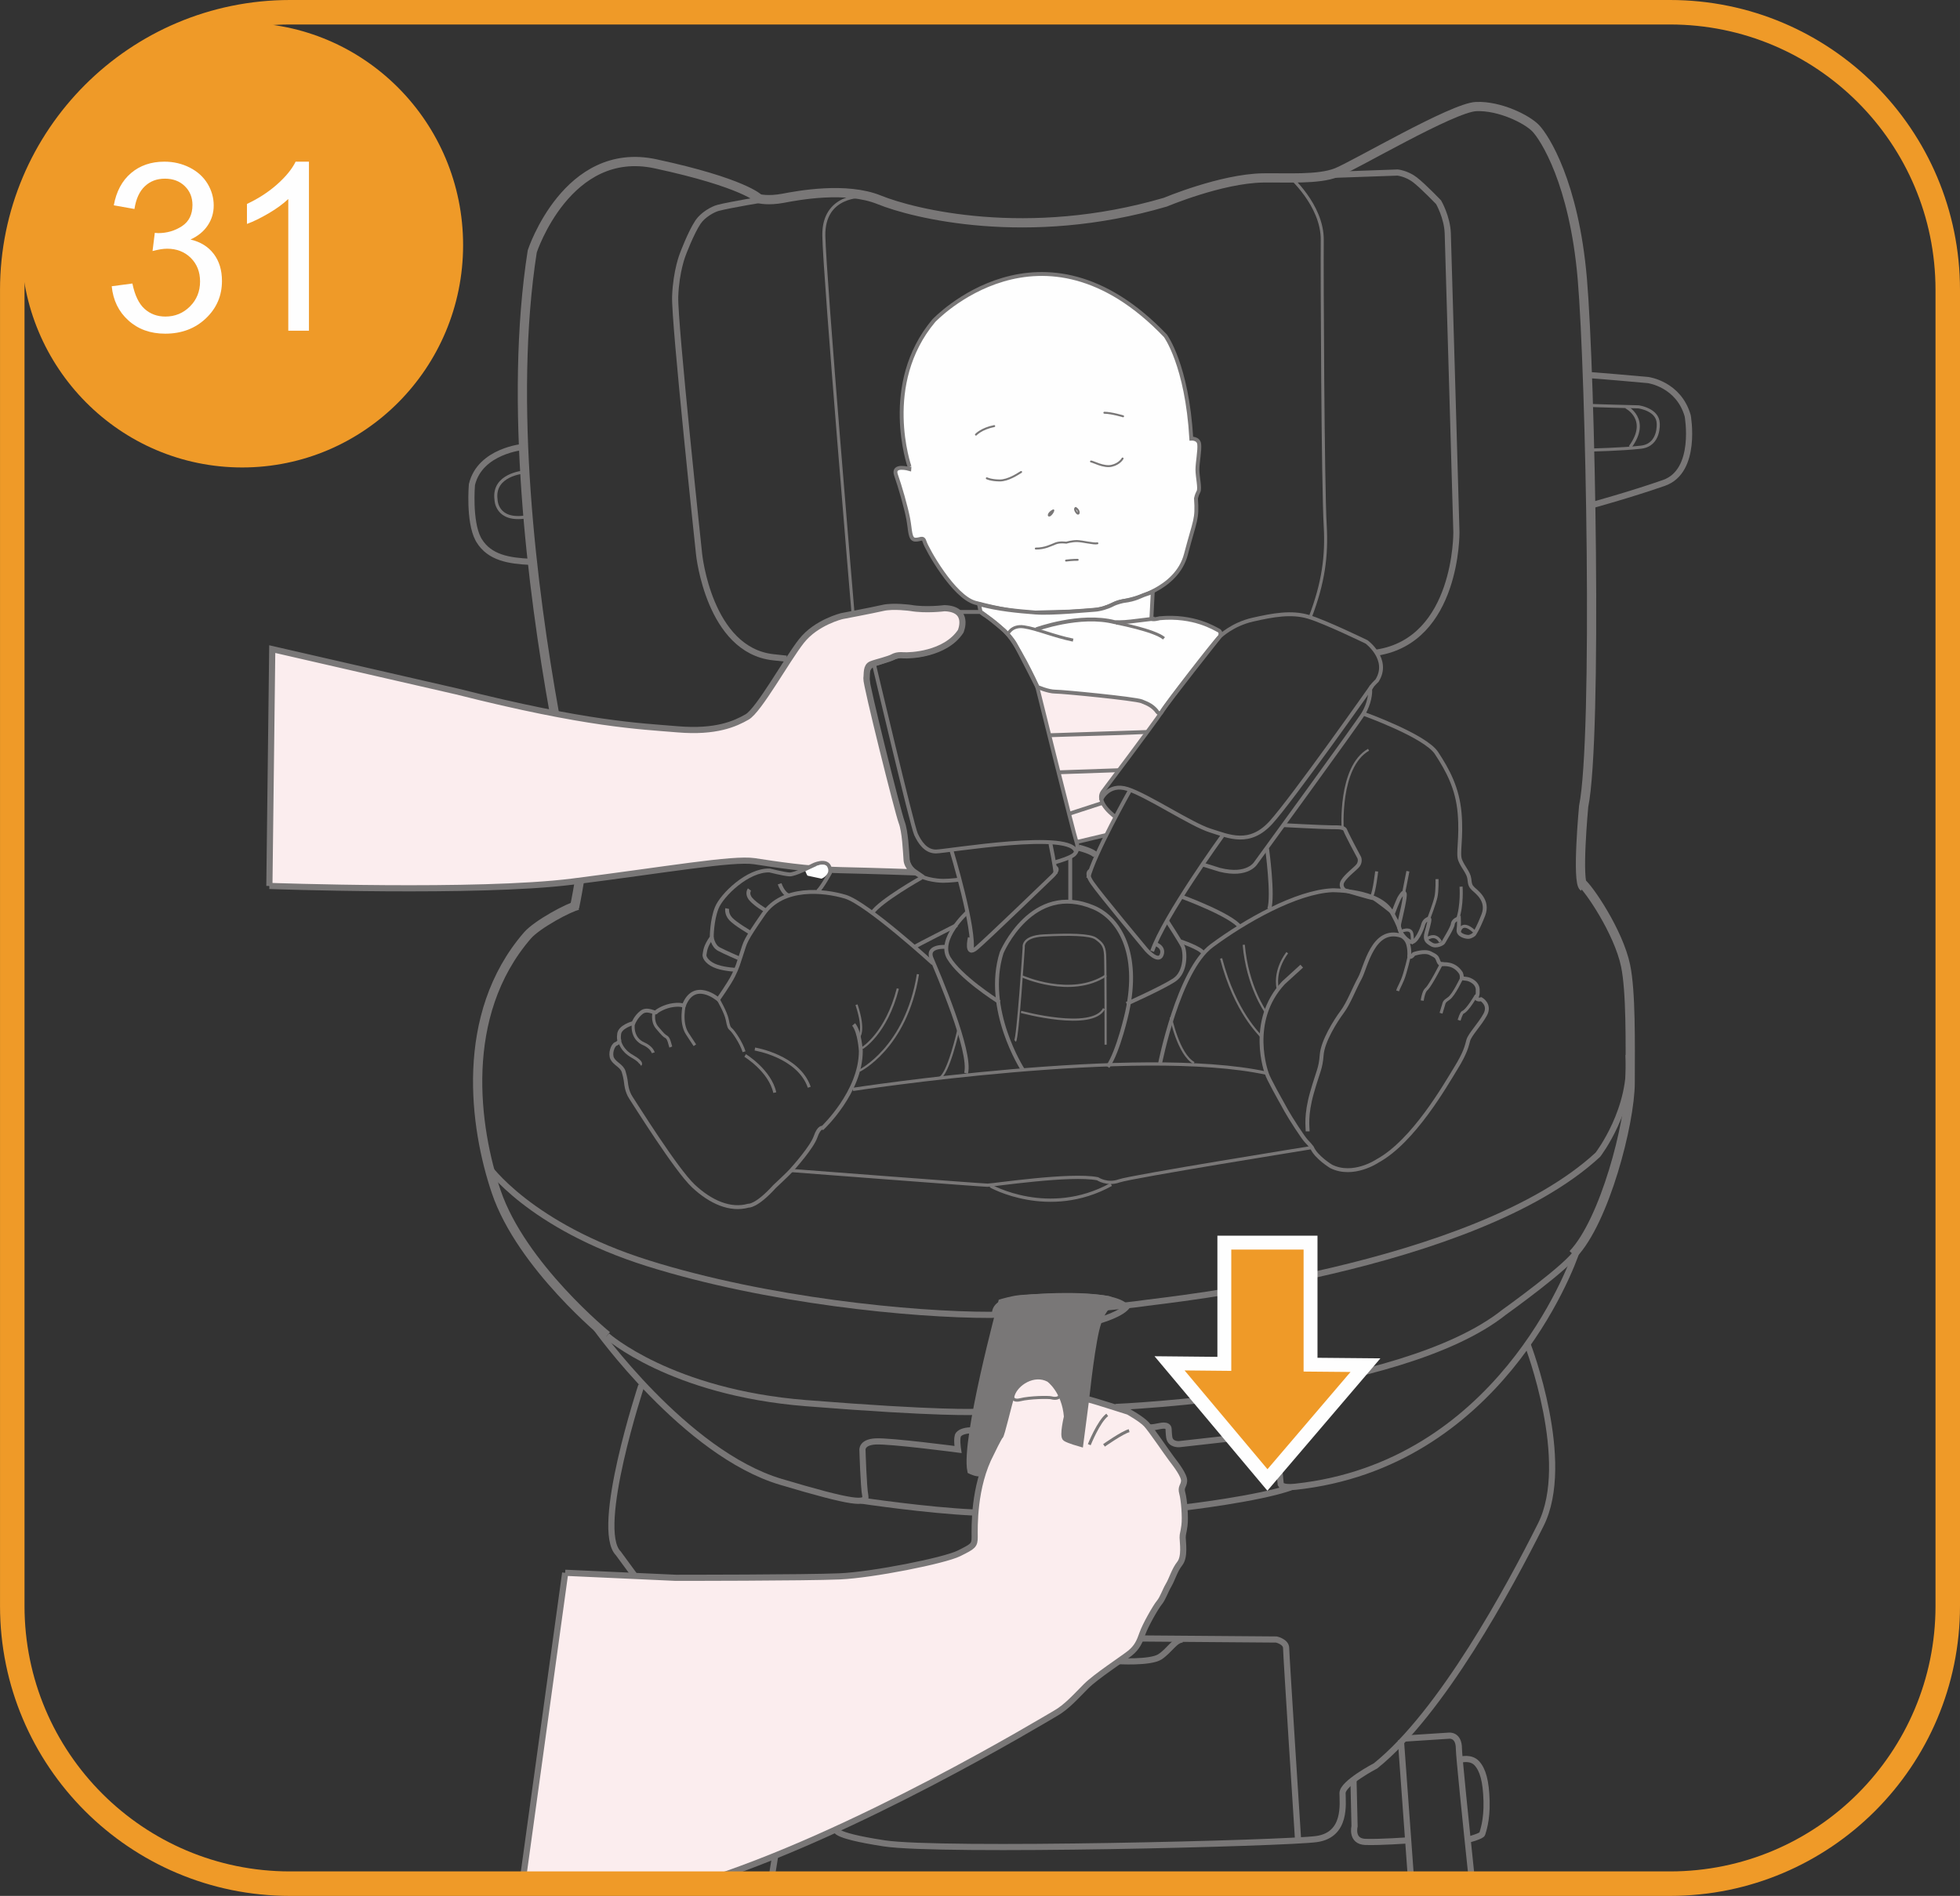 <?xml version="1.0" encoding="UTF-8"?>
<!DOCTYPE svg PUBLIC "-//W3C//DTD SVG 1.1//EN" "http://www.w3.org/Graphics/SVG/1.1/DTD/svg11.dtd">
<!-- Creator: CorelDRAW 2018 (64-Bit) -->
<svg xmlns="http://www.w3.org/2000/svg" xml:space="preserve" width="35.283mm" height="34.138mm" version="1.1" style="shape-rendering:geometricPrecision; text-rendering:geometricPrecision; image-rendering:optimizeQuality; fill-rule:evenodd; clip-rule:evenodd"
viewBox="0 0 1024.31 991.07"
 xmlns:xlink="http://www.w3.org/1999/xlink">
 <rect x="0" y="0" width="1024.31" height="991.07" fill="#333333" stroke="none"/>
 <defs>
  <style type="text/css">
   <![CDATA[
    .str8 {stroke:#EF9A28;stroke-width:12.8;stroke-miterlimit:4}
    .str9 {stroke:#FEFEFE;stroke-width:7.26;stroke-miterlimit:4}
    .str2 {stroke:#797777;stroke-width:1.58;stroke-miterlimit:4}
    .str3 {stroke:#797777;stroke-width:1.61;stroke-miterlimit:4}
    .str7 {stroke:#797777;stroke-width:1.69;stroke-miterlimit:4}
    .str1 {stroke:#797777;stroke-width:3.22;stroke-miterlimit:4}
    .str0 {stroke:#797777;stroke-width:4.83;stroke-miterlimit:4}
    .str6 {stroke:#797777;stroke-width:1.13;stroke-miterlimit:4}
    .str4 {stroke:#797777;stroke-width:2.03;stroke-miterlimit:4}
    .str5 {stroke:#797777;stroke-width:1.02;stroke-linecap:round;stroke-linejoin:round;stroke-miterlimit:4}
    .fil1 {fill:none;fill-rule:nonzero}
    .fil2 {fill:#FEFEFE;fill-rule:nonzero}
    .fil4 {fill:#EF9A28;fill-rule:nonzero}
    .fil0 {fill:#FBEDEE;fill-rule:nonzero}
    .fil3 {fill:#797777;fill-rule:nonzero}
   ]]>
  </style>
 </defs>
 <g id="Слой_x0020_1">
  <path class="fil0" d="M542.61 361.54c0,0 -0.14,-2.25 1.97,-1.55 2.11,0.7 6.76,2.11 10.7,1.97 3.94,-0.14 38.58,3.66 40.55,4.22 1.97,0.56 12.11,5.77 9.01,9.56 -3.1,3.8 -16.61,22.09 -16.61,22.09l-12.01 16.13c0,0 -0.66,2.58 -0.52,3.7 0.14,1.12 2.53,5.21 3.24,5.77 0.7,0.56 3.8,2.95 3.24,5.21 -0.56,2.25 -1.41,6.61 -6.76,8.3 -5.35,1.69 -12.11,4.22 -13.24,0.84 -1.13,-3.38 -19.57,-76.25 -19.57,-76.25z"/>
  <path class="fil1 str0" d="M826.45 461.43c3.66,2.6 19.41,25.67 23.09,43.34 2.82,13.51 2.46,40.11 2.4,61.25 -0.06,21.13 -13.37,72.32 -29.93,89.65"/>
  <path class="fil1 str0" d="M289.69 372.64c-11.54,-64.39 -23.92,-162.24 -11.53,-241.25 0,0 18.23,-55.7 64.41,-45.76 46.19,9.94 54.11,18.23 54.11,18.23 0,0 4.69,1.27 12.52,-0.21 7.83,-1.48 32.99,-6.23 50.33,0.83 17.34,7.05 77.34,22.41 149.57,1.18 0,0 29.06,-12.26 50.82,-12.65 12.46,-0.22 29,1.01 38.55,-2.78 9.55,-3.79 60.68,-34.01 72.96,-34.53 12.29,-0.52 26.64,6.61 31.18,11.39 4.55,4.78 19.98,28.34 24.31,78.62 4.32,50.29 8.02,239.54 0.71,275.81 0,0 -3.71,39.54 -0.05,42.15"/>
  <path class="fil1 str0" d="M300.25 474.37c0,0 1.32,-6.22 2.47,-13.4"/>
  <path class="fil1 str0" d="M317.24 698.24c0,0 -44.69,-36.31 -57.92,-75.3 -11.26,-33.2 -19.71,-92.29 16.33,-133.94 5.04,-5.82 21.85,-14.86 26.47,-15.76"/>
  <path class="fil1 str1" d="M400.48 103.91c0,0 -18.97,3.12 -25.16,4.74 -2.85,0.75 -7.97,3.64 -10.53,7.43 -3.71,5.52 -7.92,16.79 -7.92,16.79 0,0 -3.53,8.66 -4.02,22.14 -0.48,13.48 12.51,134.79 12.51,134.79 0,0 5.17,50.15 38.78,53.78 2.37,0.26 4.65,0.5 6.85,0.74"/>
  <path class="fil1 str2" d="M451.14 102.62c0,0 -20.98,-1.12 -20.6,20.63 0.39,21.75 15.2,196.64 15.2,196.64"/>
  <path class="fil1 str1" d="M694.89 91.44l35.5 -1.25c0,0 4.81,0.48 9.16,3.88 4.35,3.39 12.28,11.68 12.28,11.68 0,0 4.48,7.75 4.78,16.2 0.3,8.45 4.52,156.32 4.52,156.32 0,0 0.55,56.36 -41.63,62.88"/>
  <path class="fil1 str2" d="M673.51 91.85c0,0 17.69,15.24 17.51,33.65 -0.17,18.41 0.33,128.24 1.55,149.34 0.9,15.62 -0.92,29.81 -7.87,47.88"/>
  <path class="fil1 str1" d="M273.74 233.58c0,0 -22.89,1.91 -27.11,19.75 0,0 -1.65,19.05 3.28,28.41 0.15,0.29 0.31,0.57 0.48,0.85 5.51,8.99 15.64,10.58 26.75,11.1"/>
  <path class="fil1 str3" d="M273.7 246.78c0,0 -16.28,1.32 -14.47,14.41 0,0 0.02,11.59 15.89,8.99"/>
  <path class="fil1 str1" d="M828.79 196.03c1.25,-0.21 32.55,2.65 32.55,2.65 0,0 15.95,2.09 20.67,18.69 0,0 5.24,28.88 -12.41,35.06 -17.66,6.18 -38.49,11.87 -38.49,11.87"/>
  <path class="fil1 str3" d="M830.65 211.91c0.79,0.13 25.65,0.77 25.65,0.77 0,0 10.1,1.31 10.3,8.66 0,0 0.95,11.26 -9,12.42 -9.95,1.16 -26.82,1.5 -26.82,1.5"/>
  <path class="fil1 str3" d="M849.78 212.73c0,0 12.84,6.35 2.14,20.94"/>
  <path class="fil1 str1" d="M254.82 609.43c0,0 21.77,31.47 83.83,50.95 62.05,19.47 137.92,27.01 179.17,26.96l3.83 -0.21"/>
  <path class="fil1 str1" d="M519.99 687.27c0.19,-1.19 -1.32,-7.12 14.79,-8.66 16.11,-1.54 44.73,-2.35 52.72,3.78"/>
  <path class="fil1 str1" d="M578.39 683.4c0,0 13.21,-1.19 21.13,-2.39 7.92,-1.2 170.82,-17.58 235.54,-77.39 0,0 18.71,-24.18 16.06,-52.25"/>
  <path class="fil1 str1" d="M317.24 698.24c0,0 33.08,29.58 103.81,35.23 70.74,5.65 89.17,4.56 89.17,4.56"/>
  <path class="fil1 str1" d="M582.97 735.49c0,0 148.54,-6.02 203.1,-49.53 0,0 34.83,-24.91 38.11,-31.99"/>
  <path class="fil1 str1" d="M600.9 746.18c3.6,0.08 7.08,-1.74 9.01,-0.56 1.23,0.75 0.56,1.47 1.13,5.63 0.57,4.16 5.35,3.66 5.35,3.66l46.79 -5.26c0,0 4.74,-1.7 4.46,2.73 -0.29,4.43 1.69,23.64 1.69,23.64 0,0 0.72,1.91 7.55,1.18 105.65,-11.31 144.11,-113.54 147.33,-123.86"/>
  <path class="fil1 str1" d="M311.42 694.13c0,0 46.54,65.54 96.58,80.47 37.73,11.26 45.14,11.8 44.21,7.32 -0.92,-4.48 -1.47,-23.63 -1.47,-23.63 0,0 -0.84,-4.37 6.82,-4.79 7.67,-0.43 43.09,4.22 43.09,4.22 0,0 -1.01,-6.38 0.28,-7.88 1.36,-1.58 4.09,-2.1 7.2,-2.2"/>
  <path class="fil2" d="M475.31 243.92c0,0 -15.11,-43.05 12.68,-76.25 0,0 56.31,-59.93 121.08,7.88 0,0 11.26,15.2 13.52,53.74 0,0 3.75,-0.28 4.13,2.91 0.37,3.19 -0.94,9.57 -0.94,13.32 0,3.75 1.5,9.76 0.56,11.44 -0.94,1.69 -1.31,3.57 -1.31,3.57 0.75,11.26 -0.38,10.7 -5.26,29.26 -4.88,18.57 -28.16,23.64 -32.66,24.39 -4.51,0.75 -4.32,1.69 -10.33,3.75 -6.01,2.06 -27.22,1.88 -35.29,2.25 -8.07,0.38 -20.28,-2.06 -31.73,-5.07 -11.45,-3 -25.53,-28.51 -26.47,-31.7 -0.94,-3.19 -2.25,-1.13 -5.07,-1.31 -2.81,-0.19 -2.44,-4.88 -3.57,-10.88 -1.13,-6 -4.32,-17.07 -6.38,-22.89 -2.06,-5.81 6.94,-3.19 6.94,-3.19l0.09 -1.22z"/>
  <path class="fil1 str4" d="M475.31 243.92c0,0 -15.11,-43.05 12.68,-76.25 0,0 56.31,-59.93 121.08,7.88 0,0 11.26,15.2 13.52,53.74 0,0 3.75,-0.28 4.13,2.91 0.37,3.19 -0.94,9.57 -0.94,13.32 0,3.75 1.5,9.76 0.56,11.44 -0.94,1.69 -1.31,3.57 -1.31,3.57 0.75,11.26 -0.38,10.7 -5.26,29.26 -4.88,18.57 -28.16,23.64 -32.66,24.39 -4.51,0.75 -4.32,1.69 -10.33,3.75 -6.01,2.06 -27.22,1.88 -35.29,2.25 -8.07,0.38 -20.28,-2.06 -31.73,-5.07 -11.45,-3 -25.53,-28.51 -26.47,-31.7 -0.94,-3.19 -2.25,-1.13 -5.07,-1.31 -2.81,-0.19 -2.44,-4.88 -3.57,-10.88 -1.13,-6 -4.32,-17.07 -6.38,-22.89 -2.06,-5.81 6.94,-3.19 6.94,-3.19l0.09 -1.22"/>
  <path class="fil1 str5" d="M541.32 286.75c4.67,0.07 7.97,-1.76 10.32,-2.66 2.33,-0.91 5.61,-0.4 5.61,-0.4 0,0 2.82,-0.89 5.63,-0.85 2.79,0.03 8.74,1.61 10.62,1.17"/>
  <path class="fil1 str5" d="M557.14 293.04c3.26,-0.43 6.06,-0.4 6.06,-0.4"/>
  <path class="fil1 str5" d="M550.46 266.79c-2.83,1.38 -2.86,3.7 -1.43,2.32 1.41,-1.38 1.43,-2.32 1.43,-2.32"/>
  <path class="fil1 str5" d="M562.16 265.53c2.31,1.43 1.81,4.23 0.42,2.35 -1.37,-1.88 -0.42,-2.35 -0.42,-2.35"/>
  <path class="fil1 str5" d="M533.64 246.73c-1.76,1.04 -6.72,4.49 -11.27,4.43 -4.55,-0.06 -6.65,-1.14 -6.65,-1.14"/>
  <path class="fil1 str5" d="M570.18 241.24c1.03,0.01 6.61,3.24 10.84,2.24 4.21,-1 5.64,-3.8 5.64,-3.8"/>
  <path class="fil1 str5" d="M519.58 222.74c-6.69,1.32 -9.54,4.45 -9.54,4.45"/>
  <path class="fil1 str5" d="M577.15 215.76c3.86,0.05 9.78,1.86 9.78,1.86"/>
  <path class="fil2" d="M601.74 323.13l0.7 -13.79c0,0 -1.12,0.56 -3.8,1.41 -2.68,0.84 -4.92,2.63 -11.54,3.43 0,0 -3.38,0.65 -5.78,1.92 -2.39,1.27 -6.48,2.53 -9.43,2.67 -2.96,0.14 -21.82,2.11 -30.83,1.41 -9.01,-0.71 -18.87,-1.55 -29.43,-4.36l0.84 4.08c0,0 0.66,0.84 2.91,2.16 2.25,1.31 12.01,8.63 15.39,15.01 3.38,6.38 11.26,21.95 11.26,21.95 0,0 5.63,2.53 9.57,2.53 3.94,0 41.39,3.66 45.05,5.06 3.66,1.41 5.63,2.53 7.6,4.78 0,0 1.83,3.09 2.96,0.56 1.13,-2.53 27.92,-37.14 30.27,-39.2 0,0 1.13,-2.35 -0.66,-3.19 -1.78,-0.84 -12.77,-8.06 -30.79,-6.38 0,0 -4.32,1.22 -4.32,-0.05z"/>
  <path class="fil1 str4" d="M601.74 323.13l0.7 -13.79c0,0 -1.12,0.56 -3.8,1.41 -2.68,0.84 -4.92,2.63 -11.54,3.43 0,0 -3.38,0.65 -5.78,1.92 -2.39,1.27 -6.48,2.53 -9.43,2.67 -2.96,0.14 -21.82,2.11 -30.83,1.41 -9.01,-0.71 -18.87,-1.55 -29.43,-4.36l0.84 4.08c0,0 0.66,0.84 2.91,2.16 2.25,1.31 12.01,8.63 15.39,15.01 3.38,6.38 11.26,21.95 11.26,21.95 0,0 5.63,2.53 9.57,2.53 3.94,0 41.39,3.66 45.05,5.06 3.66,1.41 5.63,2.53 7.6,4.78 0,0 1.83,3.09 2.96,0.56 1.13,-2.53 27.92,-37.14 30.27,-39.2 0,0 1.13,-2.35 -0.66,-3.19 -1.78,-0.84 -12.77,-8.06 -30.79,-6.38 0,0 -4.32,1.22 -4.32,-0.05"/>
  <path class="fil1 str2" d="M526.65 331.62c0,0 1.88,-4.88 8.45,-3.94 6.57,0.94 15.58,4.88 25.72,6.94"/>
  <path class="fil1 str4" d="M541.48 328.99c0,0 22.9,-8.44 41.11,-3.75 0,0 3.94,0.19 8.45,-0.38 4.51,-0.56 12.39,-1.5 12.39,-1.5"/>
  <path class="fil1 str2" d="M583.16 325.62c0,0 20.09,3.75 25.15,8.07"/>
  <path class="fil0" d="M140.78 463.12c0,0 109.26,3.94 158.26,-2.25 49,-6.19 83.91,-12.38 95.18,-10.69 11.26,1.69 27.41,4.31 45.06,4.69 17.65,0.38 38.67,1.13 38.67,1.13 0,0 -3.85,-2.63 -4.13,-6.38 -0.36,-4.86 -0.75,-15 -2.63,-19.88 -1.88,-4.88 -18.77,-72.41 -18.4,-75.04 0.37,-2.62 -0.28,-6.38 2.53,-7.5 2.82,-1.13 9.1,-2.44 11.73,-3.94 0,0 1.64,-0.99 5.02,-0.71 3.38,0.28 21.97,-0.42 29.99,-12.52 0,0 5.07,-11.68 -8.45,-12.1 0,0 -9.72,1.27 -17.74,-0.14 0,0 -9.01,-1.27 -14.5,0 -5.49,1.27 -21.35,4.27 -21.35,4.27 0,0 -13.42,3.19 -21.17,13.04 -7.75,9.85 -22.2,36.11 -28.4,39.68 -6.2,3.56 -16.24,8.16 -36.23,6.47 -19.99,-1.69 -47.11,-2.53 -115.45,-19.79l-96.49 -22.14 -1.5 123.81z"/>
  <path class="fil1 str1" d="M140.78 463.12c0,0 109.26,3.94 158.26,-2.25 49,-6.19 83.91,-12.38 95.18,-10.69 11.26,1.69 27.41,4.31 45.06,4.69 17.65,0.38 38.67,1.13 38.67,1.13 0,0 -3.85,-2.63 -4.13,-6.38 -0.36,-4.86 -0.75,-15 -2.63,-19.88 -1.88,-4.88 -18.77,-72.41 -18.4,-75.04 0.37,-2.62 -0.28,-6.38 2.53,-7.5 2.82,-1.13 9.1,-2.44 11.73,-3.94 0,0 1.64,-0.99 5.02,-0.71 3.38,0.28 21.97,-0.42 29.99,-12.52 0,0 5.07,-11.68 -8.45,-12.1 0,0 -9.72,1.27 -17.74,-0.14 0,0 -9.01,-1.27 -14.5,0 -5.49,1.27 -21.35,4.27 -21.35,4.27 0,0 -13.42,3.19 -21.17,13.04 -7.75,9.85 -22.2,36.11 -28.4,39.68 -6.2,3.56 -16.24,8.16 -36.23,6.47 -19.99,-1.69 -47.11,-2.53 -115.45,-19.79l-96.49 -22.14 -1.5 123.81"/>
  <path class="fil1 str4" d="M550.99 450.86c4.24,-1.18 7.67,-2.41 9.64,-3.64 0,0 3.66,-1.97 1.97,-7.03 -1.69,-5.07 -20.74,-81.93 -20.74,-81.93 0,0 -10.51,-23.07 -17.27,-28.89 0,0 -10.89,-9.1 -12.11,-9.47l-11.4 0c0,0 3.24,4.5 1.55,8.58 -1.75,4.23 -4.93,8.44 -15.06,12.1 -9.71,3.5 -16.47,1.83 -16.47,1.83l-12.67 4.5c0,0 -4.97,0.47 -4.97,5.72 0,5.25 0.45,7.21 0.94,9.57 4.88,23.45 17.65,69.78 17.65,69.78 0,0 1.18,4.69 1.32,9.75 0.14,5.06 0.7,10.27 4.22,13.93 3.52,3.66 11.54,4.78 15.35,4.78 3.8,0 9.15,-0.7 9.15,-0.7"/>
  <path class="fil1 str4" d="M582.97 427.1c0,0 -10.51,-7.5 -6.76,-13.13 0,0 27.12,-36.02 31.02,-42.02 3.89,-6 30.27,-39.21 30.27,-39.21 0,0 6.48,-6.38 17.18,-8.81 10.7,-2.44 20.27,-4.13 29.1,-1.5 8.83,2.63 30.41,13.13 30.41,13.13 0,0 12.39,9.19 5.44,20.26 0,0 -3.75,3.38 -3.57,4.88 0.19,1.5 -0.37,7.13 -3.57,12.38 -3.19,5.25 -56.13,77.94 -56.13,77.94 0,0 -4.13,7.41 -18.96,3.66l-9.01 -2.81"/>
  <path class="fil1 str4" d="M575.27 418.38c0,0 3.66,-9.28 14.08,-5.91 10.42,3.38 33.23,18.57 43.08,21.67 9.86,3.09 20.56,8.16 31.82,-4.22 11.26,-12.38 52.66,-71.19 52.66,-71.19"/>
  <path class="fil1 str4" d="M456.72 347.19c0,0 19.99,84.7 21.97,88.91 1.97,4.22 5.07,9.01 10.42,9.01 5.35,0 72.65,-11.54 73.21,0.56"/>
  <path class="fil1 str4" d="M497.18 444.36c0,0 12.77,42.21 10.51,53.09"/>
  <path class="fil1 str4" d="M548.99 441.17c0,0 2.44,11.63 2.63,15.57"/>
  <path class="fil1 str4" d="M638.91 436.85c0,0 -30.41,42.02 -36.79,60.4"/>
  <path class="fil1 str4" d="M590.48 413.22c0,0 -18.77,33.39 -21.78,45.77"/>
  <path class="fil1 str4" d="M505.44 476.9c0,0 -15.49,14.07 -9.57,23.92 5.91,9.85 24.22,21.67 26.47,23.07"/>
  <path class="fil1 str4" d="M506.84 490.13c0,0 -2.53,10.69 3.66,5.34 6.2,-5.34 39.14,-37.14 39.14,-37.14 0,0 4.79,-4.22 1.41,-5.06"/>
  <path class="fil1 str1" d="M563.73 443.14c0,0 8.16,1.97 9.01,4.22"/>
  <path class="fil1 str4" d="M609.91 481.41c0,0 6.76,10.41 8.17,13.22 1.41,2.82 1.97,13.51 -4.51,17.73 -6.48,4.22 -24.78,12.38 -24.78,12.38"/>
  <path class="fil1 str4" d="M534.44 559.07c0,0 -20.28,-31.52 -10.98,-61.06 0,0 15.77,-37.42 48.15,-23.63 13.19,5.61 24.22,23.63 17.46,54.59 0,0 -4.51,20.54 -10.14,28.7"/>
  <line class="fil1 str4" x1="559.31" y1="448.11" x2="559.31" y2= "471.37" />
  <path class="fil1 str4" d="M481.64 458.76c0,0 -21.82,12.24 -25.95,18.62"/>
  <path class="fil1 str4" d="M500.09 483.52c0,0 -21.12,10.74 -22.24,11.49"/>
  <path class="fil1 str4" d="M495.11 495.01c0,0 -11.26,-1.13 -8.26,6 3,7.13 21.02,48.77 18.02,60.03"/>
  <path class="fil1 str4" d="M487.6 503.64c0,0 -34.54,-31.52 -45.81,-34.89 -11.26,-3.38 -32.66,-5.63 -42.8,9.01 -10.14,14.63 -9.39,14.63 -11.26,20.26 -1.88,5.63 -2.25,7.5 -4.51,12 -2.25,4.5 -7.88,12.38 -7.88,12.38 0,0 -12.67,-10.88 -18.02,3.47 0,0 -0.94,-1.03 -5.44,-0.47 -4.51,0.56 -8.45,3 -9.01,3.75 -0.56,0.75 -4.5,-2.25 -7.51,0 -3,2.25 -4.32,5.63 -4.32,5.63 0,0 -7.51,1.88 -7.51,6.19 0,0 -0.28,1.64 0.14,3.05 0,0 -0.28,1.12 -1.83,1.69 -1.55,0.56 -3.24,5.07 -1.83,7.74 1.41,2.67 4.93,3.66 5.91,6.75 0.98,3.09 1.27,6.05 1.27,6.05 0,0 0.28,4.22 2.53,7.59 2.25,3.38 23.65,37.71 32.67,46.15 9.01,8.44 19.29,12.94 28.72,10.27 0,0 4.08,0.56 13.66,-9.99 0,0 6.99,-6.52 8.68,-8.4 1.69,-1.88 10.89,-12.19 12.77,-17.63 1.88,-5.44 3.75,-4.69 3.75,-4.69 0,0 19.9,-18.76 19.9,-40.14 0,0 -0.57,-10.13 -3.76,-13.88"/>
  <path class="fil1 str6" d="M448.75 542.28c0,0 3.57,-3 -1.13,-17.07"/>
  <path class="fil1 str6" d="M450.62 547.91c0,0 12.58,-7.5 18.59,-31.14"/>
  <path class="fil1 str6" d="M449.12 559.72c0,0 24.4,-11.82 30.6,-50.46"/>
  <path class="fil1 str2" d="M375.34 522.4c0,0 3.94,6.76 4.69,10.51 0.75,3.75 0.94,4.31 2.06,5.25 1.13,0.94 5.26,6.75 6.76,11.63"/>
  <path class="fil1 str2" d="M357.7 524.83c0,0 -2.44,9.57 1.5,15.57l3.94 6"/>
  <path class="fil1 str2" d="M341.93 528.77c0,0 -1.51,4.87 1.5,8.44 3.01,3.57 3.57,4.13 4.88,4.88 1.31,0.75 1.88,4.31 2.25,5.25"/>
  <path class="fil1 str2" d="M331.04 534.77c0,0 -1.69,8.07 5.82,11.07 0,0 3.75,1.69 4.51,4.5"/>
  <path class="fil1 str2" d="M323.67 544.01c0.42,0.89 1.17,5.02 6.8,8.21 5.63,3.19 4.13,4.32 4.13,4.32"/>
  <path class="fil1 str2" d="M389.42 551.75c0,0 12.95,7.88 15.49,19.41"/>
  <path class="fil1 str2" d="M394.49 548.38c0,0 22.81,3.66 28.44,19.98"/>
  <path class="fil1 str4" d="M385.11 507.01c0,0 -5.82,-0.19 -10.33,-1.69 -4.51,-1.5 -6.95,-4.5 -6.57,-6.38 0.37,-1.88 0.19,-3.94 3.75,-9.01 0,0 0,-8.81 2.63,-15.38 2.63,-6.57 16.14,-19.89 27.6,-19.51 0,0 7.51,1.88 10.33,2.06 2.82,0.19 11.07,-4.13 12.58,-4.88 1.5,-0.75 9.39,-3.75 8.63,4.13 0,0 -4.32,7.88 -6.38,9.56"/>
  <path class="fil1 str4" d="M391.68 464.99c0,0 -1.69,2.25 0.75,5.06 2.44,2.81 7.32,5.63 7.32,5.63"/>
  <path class="fil1 str4" d="M380.04 474.94c0,0 -0.57,2.81 1.88,5.44 2.44,2.63 10.14,7.13 10.14,7.13"/>
  <path class="fil1 str4" d="M371.96 489.94c0,0 0.56,4.5 3.75,6.19 3.19,1.69 10.14,4.69 10.14,4.69"/>
  <path class="fil1 str4" d="M407.45 461.99c0,0 1.68,5.16 4.69,6.09"/>
  <path class="fil1 str4" d="M570.48 454.96c0,0 -3.94,0.28 0.28,6.47 4.22,6.19 28.44,35.17 28.44,35.17 0,0 6.2,7.03 7.88,2.53 1.69,-4.5 -3.94,-5.91 -3.94,-5.91"/>
  <path class="fil1 str6" d="M530.5 544.15c1.41,-1.13 4.51,-48.96 4.51,-48.96 0,0 -1.13,-5.63 10.42,-6.19 13.27,-0.65 24.22,-0.56 27.31,1.69 3.1,2.25 4.51,3.66 4.79,8.44 0.28,4.78 0.28,46.99 0.28,46.99"/>
  <path class="fil1 str6" d="M534.16 510.39c0,0 25.63,11.54 43.93,-0.56"/>
  <path class="fil1 str6" d="M533.6 528.96c0,0 37.17,10.13 43.36,-1.69"/>
  <path class="fil1 str4" d="M617.51 468.74c0,0 26.19,9.57 30.69,16.04"/>
  <path class="fil1 str4" d="M616.95 492.1c0,0 10.98,3.66 11.83,6.19"/>
  <path class="fil1 str4" d="M606.25 555.97c0,0 9.57,-48.68 27.03,-61.62 17.46,-12.94 44.21,-28.14 63.08,-28.98 0,0 24.5,-0.28 30.98,11.54 0,0 4.51,7.78 5.07,12.29 0,0 2.25,1.08 3.24,3.61 0.98,2.53 0.98,6.05 0.84,7.03 0,0 0.56,1.41 2.39,-1.13 0,0 5.49,-1.97 8.59,-0.42 3.1,1.55 3.38,1.83 4.08,3.66 0,0 0.56,2.11 1.83,2.11 1.27,0 6.62,-0.84 10.14,4.64 0,0 0.56,1.27 0.42,2.53 0,0 0.28,0.28 2.25,0.42 1.97,0.14 6.48,2.25 6.06,6.33 0,0 0.28,2.25 -0.84,3.66 0,0 0.56,1.27 2.67,0.7 0,0 4.93,2.81 2.11,8.02 -2.82,5.21 -8.03,10.41 -8.87,13.51 -0.84,3.09 -1.41,6.33 -6.62,14.77 -5.21,8.44 -21.96,37.98 -40.83,48.26 0,0 -12.67,8.58 -24.22,2.82 0,0 -7.88,-4.78 -10,-9.85 0,0 -1.41,-1.83 -2.96,-3.38 -1.55,-1.55 -8.31,-11.96 -10.56,-16.04l-2.25 -4.08c0,0 -7.32,-12.9 -7.88,-15.33 0,0 -10.14,-27.02 8.73,-47.27l9.57 -8.72"/>
  <path class="fil1 str6" d="M659.19 542.09c-0.75,-1.5 -13.52,-12.38 -21.03,-41.08"/>
  <path class="fil1 str6" d="M661.44 528.96c0,0 -9.58,-13.32 -11.45,-35.08"/>
  <path class="fil1 str6" d="M667.64 516.58c0,-0.75 -2.06,-8.82 5.07,-18.57"/>
  <path class="fil1 str7" d="M445.74 569.48c0,0 149.24,-23.07 216.26,-8.44"/>
  <path class="fil1 str1" d="M450.24 784.45c0,0 33.79,5.06 58.57,6.19"/>
  <path class="fil1 str1" d="M619.01 788.01c0,0 38.67,-4.5 55.57,-10.5"/>
  <path class="fil1 str7" d="M413.45 611.87c0,0 99.87,7.69 102.69,7.69 2.82,0 43.37,-6.19 57.44,-3.38 0,0 5.07,3.38 11.26,1.13 6.2,-2.25 100.81,-17.45 100.81,-17.45"/>
  <path class="fil1 str7" d="M517.64 619.94c0,0 30.41,17.26 63.08,-0.75"/>
  <path class="fil1 str1" d="M335.17 724.24c0,0 -24.78,75.03 -12.02,87.79l8.26 11.26"/>
  <path class="fil1 str1" d="M798.48 703.23c0,0 23.28,60.78 6.76,93.79 -16.52,33.02 -51.81,98.29 -86.35,126.06 0,0 -17.27,9.01 -17.27,14.26 0,5.25 2.25,21.76 -13.52,24.01 -15.77,2.25 -196.74,6.75 -226.02,2.25 -29.28,-4.5 -24.78,-7.5 -24.78,-7.5"/>
  <path class="fil1 str1" d="M594.98 856.49l72.09 0.56c0,0 5.07,1.12 5.07,4.5 0,3.38 6.2,99.61 6.2,99.61"/>
  <path class="fil1 str1" d="M583.72 868.3c0,0 17.46,1.12 22.53,-2.25 5.07,-3.38 7.88,-9 11.83,-9"/>
  <path class="fil1 str4" d="M662.19 443.61c0,0 3.38,24.76 1.13,31.51"/>
  <path class="fil1 str6" d="M500.93 537.96c0,0 -5.35,24.2 -10.14,25.61"/>
  <path class="fil1 str6" d="M611.88 531.77c0,0 3.94,19.42 12.11,23.92"/>
  <path class="fil1 str1" d="M707.34 930.49l0.56 24.2c0,0 -1.97,7.88 5.63,8.16 7.6,0.28 22.81,-0.84 22.81,-0.84"/>
  <line class="fil1 str1" x1="732.12" y1="909.66" x2="737.57" y2= "984.67" />
  <path class="fil1 str1" d="M733.9 908.82l23.28 -1.5c0,0 5.25,-0.75 5.25,6.75 0,3.52 3.38,36.52 6.97,70.6"/>
  <path class="fil1 str1" d="M763.65 919.79c0,0 5.07,-1.41 8.17,1.97 3.1,3.38 4.79,9.28 5.07,19.69 0.28,10.41 -1.97,16.04 -2.25,17.17 -0.28,1.12 -6.48,2.81 -6.48,2.81"/>
  <line class="fil1 str1" x1="405.19" y1="969.6" x2="402.75" y2= "984.67" />
  <path class="fil2" d="M548.8 384.33c0,0 17.18,-0.56 27.88,-0.84 10.7,-0.28 22.53,-0.84 22.53,-0.84l-50.4 1.69z"/>
  <path class="fil1 str4" d="M548.8 384.33c0,0 17.18,-0.56 27.88,-0.84 10.7,-0.28 22.53,-0.84 22.53,-0.84l-50.4 1.69"/>
  <line class="fil1" x1="552.6" y1="403.74" x2="584.85" y2= "402.62" />
  <line class="fil1 str4" x1="552.6" y1="403.74" x2="584.85" y2= "402.62" />
  <line class="fil1" x1="559.08" y1="425.27" x2="575.98" y2= "419.78" />
  <line class="fil1 str4" x1="559.08" y1="425.27" x2="575.98" y2= "419.78" />
  <line class="fil1" x1="562.6" y1="440.18" x2="578.51" y2= "436.39" />
  <line class="fil1 str4" x1="562.6" y1="440.18" x2="578.51" y2= "436.39" />
  <path class="fil1 str4" d="M712.5 373.08c0,0 32.29,11.54 38.2,20.54 5.91,9.01 10.98,18.29 12.11,31.51 1.13,13.23 -1.13,20.82 0.28,24.48 1.41,3.66 4.42,6.56 4.79,9.75 0.37,3.19 0.56,3.75 2.06,5.25 1.5,1.5 8.26,6.01 5.26,13.7 -3,7.69 -4.88,10.13 -4.88,10.13 0,0 -1.5,1.31 -3,1.31 -1.5,0 -5.44,-0.94 -5.07,-3.75 0.37,-2.81 0.19,-6 0.19,-6 0,0 -3.01,0.94 -3.19,3 -0.19,2.06 -4.69,9 -4.88,9.57 -0.19,0.56 -3.75,2.63 -6.2,1.13 -2.44,-1.5 -3.75,-2.25 -2.63,-6.38 1.13,-4.13 2.06,-7.5 1.13,-7.13 -0.94,0.38 -2.44,1.13 -3,3.38 -0.56,2.25 -3.76,9.75 -6.39,8.82 -2.62,-0.94 -6.94,-5.63 -6,-9.76 0.94,-4.13 3.38,-14.07 2.82,-15.57 -0.56,-1.5 -1.88,0.93 -2.63,2.06 -0.75,1.13 -3.38,8.07 -3.38,8.07 0,0 -9.57,-7.69 -10.51,-7.69 -0.94,0 -14.83,-4.13 -14.83,-4.13 0,0 -2.82,-1.88 -0.94,-4.88 1.88,-3 6.57,-6.38 7.88,-8.06 1.32,-1.69 0.94,-3.75 0.56,-4.32 -0.37,-0.56 -6.57,-12.29 -7.14,-13.98 -0.56,-1.69 -2.82,-1.69 -7.32,-1.69 -4.5,0 -25.34,-1.12 -25.34,-1.12"/>
  <path class="fil1 str2" d="M719.45 455.52c0,0 -1.13,10.13 -2.53,12.95"/>
  <line class="fil1 str2" x1="735.78" y1="455.43" x2="733.53" y2= "466.87" />
  <path class="fil1 str2" d="M750.99 459.55c0,0 0.19,6 -0.56,9.38 -0.75,3.38 -3.75,11.25 -3.75,11.25"/>
  <path class="fil1 str2" d="M763.56 463.49c0,0 0.75,9.57 -1.88,17.26"/>
  <path class="fil1 str6" d="M701.7 433.57c0,0 -2.25,-32.64 13.52,-41.64"/>
  <path class="fil1 str2" d="M762.53 487.6c0,0 0.84,-7.18 7.88,-0.7"/>
  <path class="fil1 str2" d="M745.21 491.11c0,0 4.79,-4.08 7.6,1.27"/>
  <path class="fil1 str2" d="M731.84 487.03c0,0 5.49,-2.67 6.06,1.27 0.56,3.94 -0.28,4.93 -0.28,4.93"/>
  <path class="fil1 str4" d="M683.4 591.43c0,-2.25 -1.13,-8.44 2.25,-20.26 3.38,-11.82 4.51,-12.38 5.07,-19.69 0.56,-7.32 7.32,-18.01 10.7,-22.51 3.38,-4.5 6.2,-12.1 9.29,-17.73 3.1,-5.63 6.76,-26.92 21.69,-22.04"/>
  <path class="fil1 str2" d="M736.48 499.84c0,0 -1.97,8.72 -3.52,12.38 -1.55,3.66 -2.11,4.22 -2.53,5.77"/>
  <path class="fil1 str2" d="M753.66 502.93c0,0.56 -6.01,11.91 -7.88,13.79 -0.56,0.56 -1.13,0.98 -1.69,2.67 -0.56,1.69 -0.84,3.66 -0.84,3.66"/>
  <path class="fil1 str2" d="M763.94 511.23c0,0 -4.22,9 -6.76,10.69 -2.53,1.69 -2.4,2.11 -2.82,3.52l-1.27 4.22"/>
  <path class="fil1 str2" d="M771.54 520.24c0,0 -4.65,8.16 -7.18,9.01 0,0 -0.71,0.42 -1.83,4.08"/>
  <path class="fil3" d="M512.76 770.01c-1.88,0.75 -5.63,-1.13 -5.63,-1.13 -3.38,-16.13 16.15,-88.17 16.15,-88.17 0,0 5.39,-1.64 9.48,-2.06 4.08,-0.42 31.82,-2.11 46.46,0.42l3 1.27c0,0 -6.38,1.87 -9.39,15.01 -3,13.13 -5.63,39.77 -5.63,39.77l-4.04 36.95 -50.41 -2.06z"/>
  <path class="fil1 str1" d="M512.76 770.01c-1.88,0.75 -5.63,-1.13 -5.63,-1.13 -3.38,-16.13 16.15,-88.17 16.15,-88.17 0,0 5.39,-1.64 9.48,-2.06 4.08,-0.42 31.82,-2.11 46.46,0.42l3 1.27c0,0 -6.38,1.87 -9.39,15.01 -3,13.13 -5.63,39.77 -5.63,39.77l-4.04 36.95 -50.41 -2.06"/>
  <path class="fil1 str1" d="M574.71 690.19c0,0 12.11,-3.38 14.64,-7.88"/>
  <path class="fil0" d="M295.37 822.16l57.82 2.63c0,0 68.33,-0 85.6,-0.75 17.27,-0.75 54.81,-8.25 62.32,-12 7.51,-3.75 8.26,-4.13 8.26,-8.63 0,-4.5 -0.75,-26.26 8.64,-43.89 0,0 3.94,-8.26 4.69,-8.82 0.75,-0.56 4.13,-15.38 6.01,-21.57 1.88,-6.19 11.45,-12.57 19.52,-8.25 0,0 8.26,5.82 9.39,19.7 0,0 -2.44,10.13 -0.75,11.26 1.69,1.12 7.7,2.81 7.7,2.81l2.81 -21.57c0,0 -0.19,-1.88 1.69,-1.5 1.88,0.38 20.65,6.38 20.65,6.38 0,0 6.76,3.75 9.39,6.57 2.63,2.81 10.7,14.82 13.14,18.01 2.44,3.19 6.76,8.82 6.57,11.63 -0.19,2.81 -1.88,3 -0.94,6.38 0.94,3.38 1.69,12.57 1.13,16.88 -0.56,4.31 -0.94,4.13 -0.94,6.38 0,2.25 1.31,9.94 -1.5,13.51 -2.82,3.57 -3.94,8.06 -5.82,11.26 -1.88,3.19 -3,6.94 -4.88,9.19 -1.88,2.25 -7.32,11.82 -8.82,16.13 -1.5,4.31 -2.81,7.31 -6.57,10.32 -3.75,3 -17.65,12.01 -22.9,17.26 -5.26,5.25 -10.13,10.88 -16.14,14.26 -5.07,2.85 -105.58,63.85 -186.95,88.98l-91.55 0 22.43 -162.52z"/>
  <path class="fil1 str1" d="M295.37 822.16l57.82 2.63c0,0 68.33,-0 85.6,-0.75 17.27,-0.75 54.81,-8.25 62.32,-12 7.51,-3.75 8.26,-4.13 8.26,-8.63 0,-4.5 -0.75,-26.26 8.64,-43.89 0,0 3.94,-8.26 4.69,-8.82 0.75,-0.56 4.13,-15.38 6.01,-21.57 1.88,-6.19 11.45,-12.57 19.52,-8.25 0,0 8.26,5.82 9.39,19.7 0,0 -2.44,10.13 -0.75,11.26 1.69,1.12 7.7,2.81 7.7,2.81l2.81 -21.57c0,0 -0.19,-1.88 1.69,-1.5 1.88,0.38 20.65,6.38 20.65,6.38 0,0 6.76,3.75 9.39,6.57 2.63,2.81 10.7,14.82 13.14,18.01 2.44,3.19 6.76,8.82 6.57,11.63 -0.19,2.81 -1.88,3 -0.94,6.38 0.94,3.38 1.69,12.57 1.13,16.88 -0.56,4.31 -0.94,4.13 -0.94,6.38 0,2.25 1.31,9.94 -1.5,13.51 -2.82,3.57 -3.94,8.06 -5.82,11.26 -1.88,3.19 -3,6.94 -4.88,9.19 -1.88,2.25 -7.32,11.82 -8.82,16.13 -1.5,4.31 -2.81,7.31 -6.57,10.32 -3.75,3 -17.65,12.01 -22.9,17.26 -5.26,5.25 -10.13,10.88 -16.14,14.26 -5.07,2.85 -105.58,63.85 -186.95,88.98m-91.55 0l22.43 -162.52"/>
  <path class="fil1 str2" d="M529.09 728.6c0,0 -0.98,4.36 4.08,3.1 5.07,-1.27 14.93,-1.41 16.34,-0.99 1.41,0.42 4.51,0.56 4.36,-1.69"/>
  <path class="fil1 str2" d="M569.26 755.19c0,0 4.88,-12.19 9.39,-15.57"/>
  <path class="fil1 str2" d="M576.96 755.56c0,0 9.57,-6.75 13.14,-7.69"/>
  <path class="fil2" d="M420.89 455.41c0,0 5.81,-2.78 6.26,-2.92 0.46,-0.14 3.7,-1.34 5.11,0.49 0,0 1.3,1.83 0.14,3.76 -1.16,1.93 -3.1,2.57 -3.1,2.57 0,0 -6.86,-1.44 -7.21,-1.54 -0.35,-0.11 -1.2,-2.36 -1.2,-2.36z"/>
  <path class="fil1 str8" d="M151.56 6.4c-80.17,0 -145.15,65 -145.15,145.16l0 687.96c0,80.17 64.98,145.15 145.15,145.15l721.19 0c80.17,0 145.16,-64.98 145.16,-145.15l0 -687.96c0,-80.16 -64.99,-145.16 -145.16,-145.16l-721.19 0z"/>
  <path class="fil4" d="M126.57 244.36c63.76,0 115.45,-52.04 115.45,-116.23 0,-64.19 -51.69,-116.22 -115.45,-116.22 -63.76,0 -115.45,52.04 -115.45,116.22 0,64.19 51.69,116.23 115.45,116.23z"/>
  <path class="fil2" d="M58.39 149.63l10.8 -1.43c1.25,6.13 3.38,10.56 6.34,13.24 2.96,2.68 6.62,4.04 10.9,4.04 5.05,0 9.34,-1.78 12.86,-5.3 3.52,-3.52 5.26,-7.87 5.26,-13.06 0,-4.98 -1.6,-9.06 -4.84,-12.3 -3.24,-3.21 -7.39,-4.81 -12.4,-4.81 -2.02,0 -4.56,0.42 -7.59,1.22l1.18 -9.51c0.73,0.1 1.29,0.14 1.74,0.14 4.6,0 8.74,-1.22 12.44,-3.62 3.66,-2.4 5.5,-6.1 5.5,-11.08 0,-3.97 -1.32,-7.25 -4.01,-9.86 -2.68,-2.61 -6.17,-3.9 -10.38,-3.9 -4.22,0 -7.7,1.32 -10.49,3.97 -2.82,2.65 -4.63,6.62 -5.43,11.88l-10.8 -1.92c1.32,-7.25 4.32,-12.86 9.02,-16.86 4.67,-3.97 10.49,-5.96 17.45,-5.96 4.77,0 9.2,1.05 13.24,3.1 4.04,2.06 7.14,4.88 9.3,8.43 2.13,3.55 3.21,7.35 3.21,11.36 0,3.8 -1.01,7.25 -3.07,10.35 -2.06,3.14 -5.05,5.61 -9.06,7.46 5.19,1.22 9.23,3.69 12.12,7.49 2.89,3.8 4.32,8.5 4.32,14.18 0,7.7 -2.79,14.21 -8.4,19.54 -5.61,5.33 -12.72,8.01 -21.25,8.01 -7.73,0 -14.14,-2.3 -19.23,-6.9 -5.12,-4.6 -8.01,-10.56 -8.74,-17.91zm103.07 23.24l-10.8 0 0 -68.84c-2.61,2.47 -5.99,4.98 -10.21,7.46 -4.22,2.47 -8.01,4.35 -11.39,5.57l0 -10.45c6.03,-2.82 11.32,-6.27 15.85,-10.31 4.53,-4.04 7.73,-7.98 9.58,-11.78l6.97 0 0 88.35z"/>
  <polygon class="fil4" points="713.6,713.63 662.37,773.64 611.21,712.67 639.85,712.95 639.85,649.58 684.9,649.58 684.9,713.37 "/>
  <polygon class="fil1 str9" points="713.6,713.63 662.37,773.64 611.21,712.67 639.85,712.95 639.85,649.58 684.9,649.58 684.9,713.37 "/>
 </g>
</svg>
